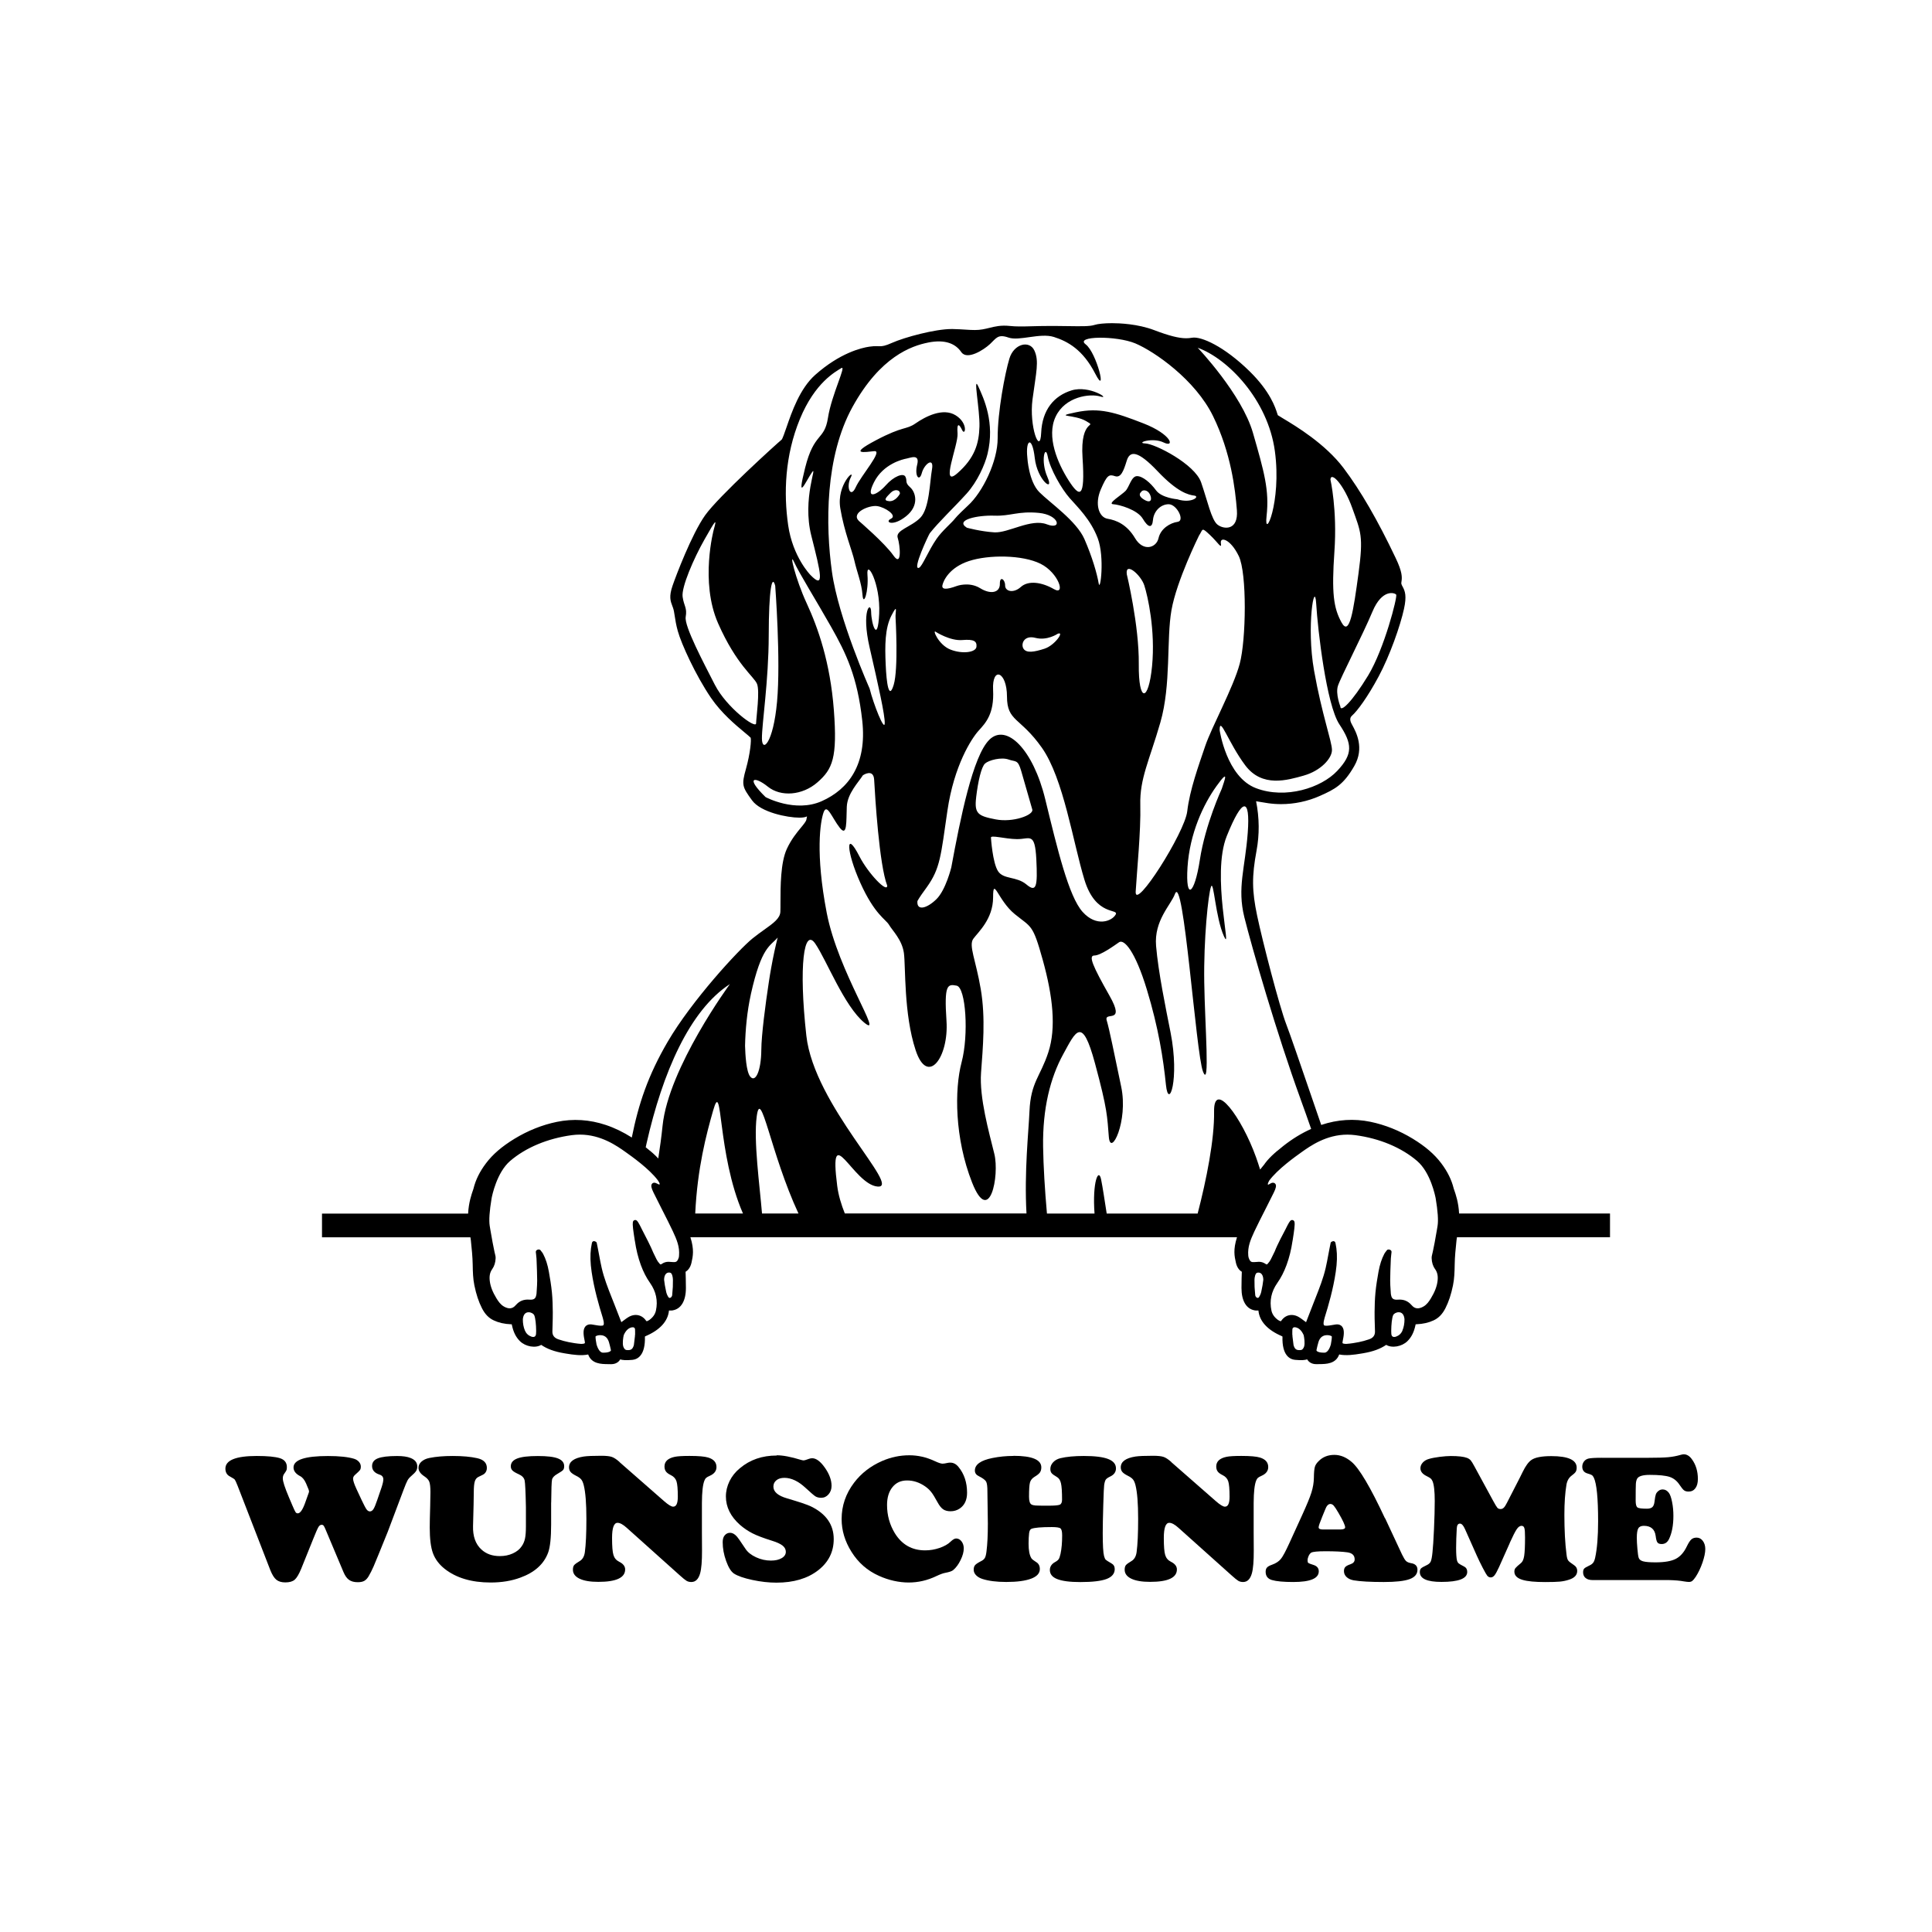 <svg width="1500" height="1500" viewBox="0 0 1500 1500" xmlns="http://www.w3.org/2000/svg">
  <!-- Gruppierte und zentrierte Elemente -->
  <g transform="translate(250.0, 250.891)">
    <!-- Original-Motiv skaliert -->
    <svg width="1000" height="808.218" viewBox="0 0 552.71 446.71">
      2000/svg" viewBox="0 0 552.71 446.71"><defs><style>.cls-1{fill-rule:evenodd;}</style></defs><path class="cls-1" d="M477.67,405.95c.98,1.4,1.3,2.97,1.04,5.09-.29,2.35-1.2,4.71-2.86,7.44-.77,1.26-1.71,2.67-3.19,3.51-2.05,1.17-3.69,1.03-5.02-.52-.01-.02-.17-.18-.19-.2-1.54-1.72-3.38-2.41-5.74-2.23-1.86.13-2.67-.36-2.96-2.04-.06-.28-.08-.37-.08-.46l-.11-1.66c-.09-1.32-.19-2.69-.18-4.02.02-2.84.13-5.67.25-8.49l.04-.99c.03-.6.11-1.2.18-1.8l.11-.96c.04-.37-.16-.72-.49-.89l-.25-.12c-.14-.06-.32-.1-.49-.1-.3,0-.61.1-.76.32-.11.15-.23.29-.34.44-.28.35-.55.7-.75,1.07-1.16,2.2-1.95,4.65-2.51,7.72-.5,2.8-1.01,5.82-1.31,8.92-.28,2.89-.34,5.85-.37,8.4-.02,1.79.03,3.59.09,5.39.03.97.06,1.93.08,2.9.04,1.69-.8,2.8-2.54,3.39-1.52.52-3,.93-4.39,1.2-1.47.29-3.42.64-5.34.76h-.32c-.59,0-1.04-.1-1.33-.31-.03-.14-.04-.38.04-.75l.06-.31c.39-1.94.91-4.59-.29-6.06-.41-.5-1.23-1.11-2.78-.9-.52.07-1.05.17-1.57.26-1.6.29-3.11.46-3.44.02-.13-.18-.39-.83.21-2.86l.11-.41c1.64-5.24,3.66-12.23,4.74-19.54.59-3.96.67-7.19.28-10.16-.08-.55-.18-1.1-.28-1.64l-.13-.68c-.07-.41-.41-.71-.83-.75-.42.02-1.14.31-1.22.72l-.52,2.58c-.18.91-.35,1.82-.52,2.73-.34,1.85-.69,3.7-1.11,5.53-1,4.32-2.67,8.56-4.28,12.65l-1.09,2.78c-1.02,2.57-2.03,5.15-3.01,7.73,0,.02-.01.04-.03.06-.01,0-.04-.02-.06-.04-.35-.25-.7-.51-1.04-.77-.59-.44-1.18-.89-1.81-1.28-2.87-1.79-6.01-1.14-7.78,1.57l-.28.11c-.37-.16-.77-.33-1.06-.54-1.53-1.11-2.49-2.47-2.82-4.03-.9-4.19-.06-8.16,2.5-11.82,1.6-2.26,2.9-4.8,3.99-7.76,1.16-3.16,2-6.55,2.56-10.35.01-.04.02-.07.03-.1.04-.22.88-5.36.88-6.85,0-.84,0-1.34-.36-1.7-.17-.17-.46-.29-.7-.29-.68,0-1.08.54-1.94,2.15l-.44.86c-.1.2-.24.48-.35.71-.85,1.58-3.74,7.03-4.74,9.71-.56,1.15-1.11,2.3-1.69,3.44-.28.59-.71,1.18-1.34,1.9-.08.09-.28.3-.42.3-.05,0-.21-.02-.53-.25-.85-.59-1.8-.89-2.83-.89-.78.02-1.37.07-1.96.13-1.15.1-1.7-.17-2.15-1.14-.14-.29-.25-.6-.34-.91-.04-.15-.06-.29-.07-.43l-.05-.34c-.3-3.71.91-6.65,2.65-10.39,1.1-2.37,3.06-6.22,4.95-9.94,1.32-2.6,2.57-5.05,3.37-6.71.94-1.93,1.14-2.95.71-3.63-.23-.36-.61-.57-1.07-.57-.18,0-.62,0-1.46.55h0c-1.39.93-.53-.77-.16-1.45,3.57-4.87,11.1-10.23,13.92-12.24,3.69-2.62,10.56-7.5,19.62-7.5,1.14,0,2.3.08,3.45.23,10.4,1.39,19.8,5.33,26.49,11.08,5.75,4.94,7.75,14.92,7.96,16.04.91,5.44,1.19,9.42.81,11.79l-.29,1.76c-.3,1.79-.62,3.57-.95,5.35-.2,1.09-.43,2.19-.66,3.29l-.2.95c-.04.22-.1.44-.16.65-.15.61-.31,1.24-.28,1.92.06,1.82.56,3.39,1.47,4.67M463.64,432.33c-.54,1.26-1.47,2.12-2.74,2.57-.29.1-.56.15-.81.15-.99,0-1.19-.84-1.22-1.35-.02-.33-.03-.68-.04-1.03v-.3c.01-2.48.29-5.54.85-6.74.28-.57,1.29-1.19,2.36-1.19,1.43,0,2.29,1.03,2.48,2.97.01,1.81-.28,3.44-.9,4.91ZM432.91,438.32c-.29.97-1.14,3.34-2.61,3.46-.15,0-.33.01-.52.01-1.35,0-2.49-.28-2.89-.71-.11-.12-.15-.23-.14-.39.22-1.1.51-2.31.85-3.45.08-.26.17-.5.27-.73.85-1.95,2.53-2.25,3.46-2.25,1.11,0,1.87.39,2,.55.07.59-.21,2.48-.42,3.5ZM421.46,439.14c-.54,1.44-1.19,1.5-1.41,1.52-1.8.18-2.54-.27-3.06-1.86l-.08-.27-.45-3.61c.02-.18-.02-.57-.08-.98-.02-.91.01-1.84.04-2.32.17-.58.54-.71.81-.73h.25c.07,0,.13,0,.2.01,1.48.23,2.69,1.36,3.58,3.37.23,1.05.61,3.46.19,4.87ZM403.04,415.73c-.18.81-.54,1.62-.99,2.28-.27.39-.75.36-1.13,0-.23-.23-.42-.57-.44-.8-.09-.93-.16-1.87-.23-2.8l-.06-.86c-.04-.92-.04-2.16-.04-3.01,0-1.06.36-2.69.99-2.98.21-.09.45-.14.7-.14,1.27,0,2.06,1.15,2.1,3.09-.15,1.44-.44,3.13-.9,5.24ZM153.2,400.44c-.01.14-.04.28-.07.43-.09.31-.2.62-.34.91-.45.97-.99,1.24-2.15,1.14-.59-.05-1.18-.11-1.96-.13-1.03,0-1.98.3-2.83.89-.32.23-.48.25-.54.25-.13,0-.33-.21-.42-.3-.63-.71-1.05-1.31-1.33-1.9-.48-.95-.94-1.91-1.4-2.87-.91-2.32-3.29-6.95-4.9-10.03-.16-.33-.35-.7-.48-.97l-.44-.86c-.25-.47-.45-.82-.64-1.12-.01-.02-.03-.06-.03-.06v.02c-.45-.7-.79-.98-1.26-.98-.24,0-.53.12-.7.29-.36.36-.36.87-.36,1.7,0,1.48.85,6.63.88,6.85,0,.03.01.07.03.1.56,3.8,1.4,7.19,2.55,10.35,1.09,2.96,2.39,5.49,3.99,7.76,2.57,3.66,3.41,7.63,2.5,11.82-.34,1.57-1.28,2.92-2.82,4.03-.3.22-.69.38-1.06.54l-.28-.11c-1.77-2.71-4.92-3.36-7.78-1.57-.63.39-1.22.83-1.81,1.28-.34.26-.68.53-1.04.77-.02.02-.04.03-.06.04,0-.02-.01-.04-.02-.06-.98-2.59-2-5.16-3.01-7.73l-1.1-2.78c-1.62-4.09-3.29-8.33-4.28-12.65-.42-1.83-.77-3.68-1.11-5.53-.16-.91-.33-1.82-.52-2.73l-.52-2.58c-.08-.41-.81-.71-1.23-.72-.41.03-.75.34-.82.75l-.13.68c-.1.54-.21,1.09-.28,1.64-.39,2.97-.3,6.2.28,10.16,1.07,7.31,3.11,14.3,4.74,19.54l.11.41c.61,2.03.35,2.68.21,2.86-.32.44-1.83.27-3.43-.02-.52-.09-1.05-.19-1.57-.26-1.55-.2-2.37.4-2.78.9-1.21,1.46-.68,4.12-.29,6.06l.06.31c.08.37.07.6.04.75-.29.21-.73.32-1.33.32h-.33c-1.92-.13-3.86-.48-5.34-.77-1.39-.28-2.86-.68-4.39-1.2-1.74-.6-2.58-1.71-2.54-3.39.01-.97.05-1.94.08-2.9.05-1.8.11-3.6.09-5.39-.03-2.55-.08-5.51-.37-8.4-.3-3.1-.81-6.12-1.31-8.92-.55-3.07-1.34-5.52-2.5-7.72-.2-.37-.48-.72-.76-1.07-.12-.14-.23-.29-.34-.44-.16-.22-.47-.32-.77-.32-.17,0-.35.03-.49.1l-.25.12c-.33.17-.52.53-.49.89l.11.96c.07.6.15,1.2.18,1.8l.04.99c.11,2.82.23,5.66.25,8.49,0,1.32-.09,2.69-.18,4.02l-.11,1.66c0,.09-.03.17-.09.46-.28,1.68-1.1,2.16-2.95,2.04-2.37-.18-4.2.51-5.74,2.23-.02.02-.18.18-.19.2-1.33,1.55-2.98,1.69-5.02.52-1.47-.84-2.42-2.25-3.19-3.51-1.67-2.73-2.58-5.1-2.87-7.44-.26-2.12.06-3.69,1.04-5.09.91-1.28,1.4-2.85,1.47-4.67.03-.68-.13-1.31-.29-1.92-.06-.22-.11-.43-.16-.65l-.19-.95c-.23-1.09-.46-2.19-.66-3.29-.33-1.78-.65-3.56-.95-5.35l-.29-1.76c-.37-2.37-.1-6.35.81-11.79.21-1.12,2.21-11.1,7.96-16.04,6.69-5.75,16.1-9.68,26.49-11.08,1.15-.15,2.31-.23,3.45-.23,9.06,0,15.93,4.88,19.62,7.5,2.79,1.98,10.11,7.2,13.75,12.01.7,1.02,1.67,2.66-.26,1.51-.05-.03-.07-.02-.12-.05-.24-.13-.43-.21-.59-.25-.02,0-.05-.02-.06-.02-.19-.05-.34-.06-.41-.06-.45,0-.84.21-1.07.57-.43.68-.23,1.7.71,3.63.8,1.65,2.05,4.11,3.37,6.71,1.89,3.72,3.85,7.57,4.95,9.94,1.74,3.74,2.95,6.68,2.65,10.39l-.05.34ZM150.55,413.54s-.2,2.73-.29,3.67c-.02.23-.21.57-.44.8-.37.37-.86.4-1.13,0-.46-.66-.81-1.48-.99-2.28-.47-2.11-.75-3.8-.9-5.24.04-1.93.83-3.09,2.1-3.09.24,0,.49.05.7.14.64.28.99,1.91.99,2.98,0,.86,0,2.1-.04,3.01ZM134.27,434.92l-.44,3.61-.08.27c-.52,1.58-1.26,2.04-3.05,1.86-.22-.02-.88-.07-1.42-1.52-.42-1.41-.04-3.83.2-4.87.88-2.01,2.1-3.14,3.58-3.37.08,0,.14,0,.2,0h.26c.26.02.64.15.8.73.03.48.06,1.41.04,2.32-.06.41-.1.8-.08.98ZM123.83,441.08c-.4.43-1.54.71-2.89.71-.19,0-.37,0-.51-.01-1.46-.12-2.31-2.49-2.61-3.46-.21-1.02-.5-2.9-.43-3.5.13-.16.88-.55,2-.55.93,0,2.62.29,3.46,2.25.11.23.2.46.28.73.33,1.15.62,2.35.85,3.45,0,.16-.03.27-.14.39ZM91.89,432.67c0,.35-.02.7-.04,1.03-.03.51-.23,1.35-1.22,1.35-.25,0-.52-.05-.8-.15-1.27-.45-2.19-1.31-2.74-2.57-.62-1.46-.92-3.1-.9-4.91.2-1.95,1.05-2.97,2.48-2.97,1.08,0,2.09.62,2.37,1.19.57,1.19.84,4.26.86,6.74v.3ZM175.01,283.66s-26.32,35.83-28.87,60.79c-.5,4.84-1.14,9.49-1.84,14.01-.71-.77-1.48-1.52-2.34-2.29-.12-.11-.25-.21-.38-.32l-.71-.62c-.06-.06-.13-.1-.21-.14l-.37-.31c-.45-.38-.91-.75-1.38-1.13.11-.51.22-1.03.33-1.53,6.91-30.58,18.52-57.26,35.76-68.47ZM180.64,382.08h-20.48c.92-19.51,4.76-33.97,7.7-44.26,4.17-14.54,1.56,18.46,12.79,44.26ZM184.02,288.03c4.61-20.67,8.36-20.64,11.52-24.38,0,0-1.05,4-2.2,9.83v.05c-.17.77-.38,1.89-.61,3.25-.34,1.9-.68,3.91-.99,6.02-1.45,9.44-3.18,22.75-3.22,29-.06,9-2.51,14.43-4.82,11.44-1.63-2.11-2.05-9.15-2.16-13.14.14-6.89.87-14.75,2.49-22.07ZM204.47,382.08h-15.65c-1.01-12.23-3.66-31.15-2.28-41.61,1.75-13.24,5.9,15.74,17.93,41.61ZM211.7,266.31c4.87,7.14,12.39,26.78,21.05,33.9,8.68,7.12-11.23-21.6-16.16-47.15-4.92-25.55-2.77-39.2-1.33-43.18,1.45-3.97,3.57,2.37,6.89,6.62,3.32,4.25,2.78-2.77,3.05-9.01.26-5.69,5.05-10.51,6.93-13.5h.02s4.5-3.03,4.79,1.94c.4,7.31,2.17,36.49,5.61,45.46.02,3.3-8.17-5.26-11.93-12.58-6.09-11.91-5.7-2.16.4,11.39,6.16,13.66,10.87,15.55,12.32,18.02,1.45,2.47,5.55,6.33,6.36,12.05.8,5.72-.12,26.12,5.04,41.72,5.14,15.6,14.29,3.02,13.24-12.59-1.05-15.6.42-15.89,4.37-15.1,3.95.81,5.23,21.11,2.12,32.84-3.12,11.75-2.99,32.67,4.5,51.65,7.5,18.99,11.83-2.96,9.54-12.31-2.3-9.36-6.48-24.1-5.7-34.84.78-10.75,2-23.38-.13-35.89-2.12-12.52-5.29-18.71-3.18-21.59,2.11-2.88,8.47-8.45,8.48-17.74,0-9.3,2.07,1.29,9.27,7.15,7.2,5.86,7.73,4.14,12.05,19.73,4.33,15.6,5.82,29.09,2.38,39.6-3.44,10.52-7.53,12.74-8.09,25.29-.37,8.76-2.28,26.02-1.28,43.86h-77.96c-1.54-3.86-2.75-7.83-3.26-11.81-3.77-29.42,6.85-.54,17.35.27,10.51.8-27.26-34.7-30.6-64.77-3.33-30.06-1.03-46.61,3.84-39.46ZM190.37,203.4c-8.99-8.76-4.65-9.01.93-4.51,5.59,4.51,14.85,3.81,21.32-1.85,6.48-5.66,8.59-10.51,7.03-30.99-1.57-20.48-6.76-35.25-11.66-45.83-4.9-10.57-7.67-22.68-5.42-17.74,2.24,4.94,9.44,16.41,15.88,27.81,6.46,11.4,11.3,21.41,13.38,40.26,2.1,18.86-5.9,29.45-17.35,34.56-11.45,5.12-24.11-1.72-24.11-1.72ZM168.65,155.32c-4.84-9.46-13.27-25.32-12.58-29.27.69-3.97-.74-4.53-1.32-8.61-.59-4.07,4.73-16.41,9.4-24.63,4.67-8.23,5.46-9.44,3.97-4.25,0,0-6.03,22.38,1.86,40.27,7.9,17.89,15.4,22.81,16.69,25.96,1.29,3.14-.33,14.34-.39,16.95-.07,2.61-12.78-6.96-17.62-16.42ZM191.7,134c.03-19.63,1.41-26.49,2.78-21.32,0,0,2.43,31.84.79,49.79-1.64,17.96-6.45,21.99-6.49,15.77-.04-6.24,2.88-24.61,2.92-44.24ZM205.07,41.16c6.48-15.75,15.32-20.32,17.76-21.86,2.42-1.52-4.17,11.38-5.71,21.33-1.54,9.95-5.92,5.99-9.8,21.46-3.87,15.45.26,5.81,2.91,1.98,2.66-3.82-4.3,11.17-.25,27.16,4.05,15.98,5.89,23.33-.4,16.82,0,0-7.56-7.66-9.54-21.33-1.97-13.67-1.44-29.81,5.03-45.56ZM244.01,72.81c1.69-1.76,4.12-1.35,3.98.39,0,0-1.74,3.42-4.64,3.19-2.9-.24-1.03-1.82.66-3.58ZM246.13,126.45s1.28,21.9-.8,28.75c-2.06,6.84-3.1-.76-3.44-8.75-.35-7.99-.37-15.54,2.51-21.06,2.89-5.51,1.54-1.43,1.73,1.06ZM247.06,92.15c1.06,3.31,1.85,12.84-1.86,7.54-3.7-5.3-14.83-14.83-14.83-14.83-3.5-3.5,4.4-6.82,7.81-6.36,3.41.46,8.83,4.05,5.97,5.43-2.87,1.38.68,3.58,6.49-1.06,5.81-4.63,4.11-10.37,1.73-12.45-2.38-2.08-1.12-2.72-2-4.5-.86-1.77-4.96-.27-8.47,3.7-3.53,3.98-9.02,6.67-5.04-1.32,3.99-7.98,12.48-9.93,14.04-10.2,1.56-.27,5.73-2.21,4.5,2.65-1.22,4.85.94,7.52,1.99,3.58,1.06-3.95,5.35-7.13,4.37-1.59-.99,5.53-1.06,16.75-5.03,20.79-3.98,4.04-10.74,5.28-9.68,8.62ZM260.17,8.31c7.28-1.43,11.69.5,14.16,4.11,2.48,3.6,9.59-.9,12.32-3.44,2.72-2.55,3.36-4.39,7.95-2.79,4.59,1.61,13.55-2.13,19.47-.26,5.92,1.87,12.45,5.43,17.75,15.76,5.29,10.32.71-8.94-4.11-12.59-4.82-3.65,13.2-3.8,21.33-.4,8.11,3.42,25.7,15.52,33.36,31.26,7.68,15.75,9.49,31.29,10.2,40.27.71,8.97-5.73,8.31-8.34,6.22-2.61-2.09-4.29-10.31-7.02-18.15-2.74-7.83-19.72-16.54-23.98-16.68-4.25-.15,3.09-2.76,7.94-.4,4.86,2.35,3.53-3.45-8.74-8.22-12.26-4.76-18.84-6.87-28.87-4.76-10.03,2.11-.77.78,4.37,3.83,5.14,3.06-2.77-1.81-1.59,15.76,1.18,17.58-1.22,17.1-5.97,9.67-4.73-7.42-9.64-18.86-5.56-27.41,4.08-8.56,14.6-10,19.2-8.61,4.61,1.4-4.72-4.97-12.32-2.64-7.59,2.31-12.69,8.36-13.11,18.27-.42,9.92-5.26-2.75-3.71-14.43,1.56-11.67,2.9-16.38.8-20.93-2.1-4.55-8.81-2.93-10.72,3.45-1.92,6.37-5.08,22.87-5.04,34.17.05,9.76-6.39,23.21-12.84,29-1.09.98-4.68,4.44-5.43,5.44-1.46,1.92-5.54,5.26-7.94,8.74-3.6,5.2-6.15,11.9-7.56,12.44-3.12,1.2,4.22-14.31,4.64-14.83,4.14-5.2,10.26-10.88,15.76-16.96,4.69-5.18,7.88-12.44,9.02-17.08,3.27-13.47-1.63-23.84-3.98-29.01-2.34-5.16.72,9.9.52,17.22-.19,7.33-2.03,13.59-9.53,20.13-7.52,6.55.49-12.17.13-17.09-.36-4.91.7-4.12,1.99-1.45,1.29,2.67,2.71-2.93-2.78-6.36-5.5-3.43-13.04.55-17.21,3.44-4.2,2.91-5.09.94-17.09,7.29-12.01,6.35-4.63,5.03-.66,4.64,3.98-.4-5.7,10.5-7.95,15.49-2.24,5-4.28-.06-2.11-4.24,2.16-4.18-6.19,3.08-4.51,13.25,1.68,10.16,5.13,18.26,6.09,22.65.96,4.38,3.07,9.43,3.45,14.57.39,5.14,2.69-1.47,2.12-8.61-.59-7.14,5.66,3.53,5.03,16.69-.64,13.16-3.38,4.22-3.45-.8-.06-5.01-4.33-.74-.66,15.24,3.67,15.97,6.63,29.08,6.49,32.58-.15,3.51-4.76-8.06-6.49-14.96,0,0-13.37-29.96-16.16-50.07-2.79-20.1-2.99-49.41,8.87-70.85,11.86-21.44,25.17-26.12,32.45-27.55ZM408.9,54.93c3,22.1-4.81,38.83-3.56,27.81,1.23-11.02-1.04-18.94-5.84-35.63-4.79-16.67-23.71-36.55-23.71-36.55,12.88,4.63,30.11,22.26,33.11,44.37ZM421.34,194.13c7.12-2,12.09-7.3,12.06-11-.04-3.69-4.3-15.07-7.68-34.03-3.39-18.97.28-39.68.92-28.61.66,11.07,4.38,43.26,9.93,51.65,5.57,8.39,5.94,12.73-.92,20-6.85,7.28-22.11,12.24-34.83,7.42-12.73-4.82-15.62-24.9-15.62-24.9,0-6.52,3.74,5.45,10.99,15.1,7.26,9.66,18.06,6.37,25.15,4.38ZM442.14,79.43c3.62,10.14,4.83,11.83,2.65,27.94-2.19,16.13-3.85,27.33-7.29,21.06-3.44-6.27-4.29-12.56-3.05-30.46,1.26-17.9-1.71-30.86-1.71-30.86.24-3.63,5.79,2.17,9.4,12.32ZM460.96,116.51c.61.85-5.09,23.24-12.05,34.71-6.97,11.45-11.92,16.04-11.92,13.24,0,0-2.11-5.34-1.05-8.75,1.04-3.4,10.7-22.02,14.83-31.91,4.13-9.89,9.58-8.13,10.2-7.29ZM274.75,135.99c5.18-.44,6.32.57,6.09,2.91-.24,2.34-5.88,3.23-11.13,1.19-5.25-2.03-8.04-9.14-6.22-7.55,0,0,6.07,3.88,11.26,3.45ZM310.1,139.69c-4.39,1.41-7.66,1.99-9,.12-1.35-1.86-.03-6.08,5.03-4.76,5.06,1.32,9.53-1.73,9.53-1.73,3.18-1.36-1.18,4.95-5.56,6.36ZM277.65,102.08c8.43-2.77,22.96-2.69,30.72,1.19,7.77,3.88,10.89,13.86,5.7,10.86-5.18-3-10.96-3.82-14.17-.93-3.22,2.9-6.8,1.88-6.76-.66.03-2.54-2.32-4.28-2.25-.66.06,3.62-3.7,4.79-8.48,1.85-4.78-2.94-10.07-.92-10.07-.92-4.32,1.59-6.54,1.59-6.09-.4.44-1.98,2.97-7.55,11.38-10.33ZM307.58,81.42c8.94.85,10.19,7.52,3.45,4.9-6.75-2.61-16.57,3.82-22.52,3.45-5.96-.37-11.79-1.99-11.79-1.99-5.38-3.39,4.8-5.42,11.79-5.17,6.99.25,10.13-2.04,19.07-1.19ZM352.75,75.72c-3.09-1.87-1.32-3.18-1.32-3.18.6-1.21,2.84-1.13,3.84.93,1,2.06.58,4.13-2.52,2.25ZM367.06,75.58s-6.71-.52-9.15-3.83c-2.43-3.32-5.82-6.15-8.21-6.1-2.4.06-3.26,4.65-4.9,6.36-1.65,1.69-7.98,5.53-5.3,5.69,2.69.17,10.41,2.36,12.72,6.23,2.3,3.87,4.05,4.25,4.37.54.32-3.71,3.25-6.76,6.74-6.76,3.51.01,7.08,7.1,3.85,7.55-3.22.46-7.27,2.87-8.21,7.02-.94,4.17-6.56,5.93-10.07,0-3.51-5.92-8.06-7.72-11.79-8.34-3.73-.62-5.61-6.3-2.91-12.58,2.7-6.28,3.55-6.55,6.09-5.7,2.54.85,3.7-2.26,5.04-6.62,1.34-4.36,4.65-4.56,13.24,4.5,8.59,9.06,13.18,10.12,15.76,10.47,2.59.34-1.2,3.51-7.28,1.58ZM345.34,107.65c-.66-5.42,6.08.38,7.53,4.9,1.47,4.52,4.82,19.3,3.32,34.7-1.51,15.4-5.86,15.8-5.69-.92.17-16.72-5.17-38.67-5.17-38.67ZM383.87,198.63c5.7-7.92,3.39-2.43,2.24,1.19,0,0-7.07,15.24-9.4,30.46-2.33,15.24-6.22,17.63-5.3,3.18.94-14.44,6.75-26.91,12.46-34.83ZM385.73,94.4c-.46-2.93,4.12-1.84,7.68,5.56,3.57,7.4,3.16,35.93.4,46.22-2.77,10.29-12.07,27.16-14.83,35.36-2.77,8.2-6.62,18.75-7.69,27.95-1.07,9.2-22.61,43.05-22.12,34.43.49-8.61,2.27-25.93,1.98-37.22-.29-11.29,3.93-19.12,8.61-35.36,4.68-16.24,2.54-35.57,4.77-48.21,2.22-12.64,11.79-31.92,11.79-31.92,1.82-2.74.93-3.86,4.63-.4,3.7,3.46,5.23,6.51,4.77,3.58ZM311.3,66.05c-3.09-6.94-.92-14.35.12-8.87,1.05,5.48,5.96,13.97,9.41,17.88,3.45,3.92,8.99,9.17,12.05,17.22,3.06,8.06,1.09,23.47.4,19.34-.71-4.12-2.71-11.16-6.1-18.94-3.39-7.78-14.74-15.54-19.33-20.13-4.6-4.58-5.17-14.83-5.17-14.83-.85-8.01,2.11-9.45,3.18.13,1.06,9.58,8.51,15.16,5.44,8.21ZM286.39,178.76c-7.1,6.89-12.5,33.96-16.34,54.76,0,0-2.36,9.73-6.39,13.67-4.03,3.96-8.56,5.23-8.15.79.95-1.73,2.55-3.91,4.01-5.92,5.83-8.14,6.03-13.46,8.86-32.85,2.84-19.39,10.32-30.94,13.37-34.31,3.06-3.37,6.75-7.21,6.23-17.48-.53-10.26,5.93-8.05,5.96,2.78.01,10.84,5.65,8.77,14.96,21.98,9.32,13.21,13.4,40.74,18.28,56.68,4.88,15.96,14.98,12.18,13.38,14.96-1.6,2.8-8.21,5.47-14.17-1.18-5.97-6.66-10.8-26.9-16.03-48.34-5.22-21.45-16.65-32.69-23.97-25.56ZM280.7,203.53c.83-6.98,2.23-13.11,3.84-14.56,1.62-1.45,6.95-2.83,10.07-1.72,3.12,1.11,3.96-.14,5.43,4.9,0,0,4.07,14.21,4.76,16.56.7,2.34-8.24,5.7-15.75,4.23-7.51-1.46-9.18-2.41-8.34-9.4ZM298.31,221.41c5.42.06,7.6-3.22,8.22,8.61.6,11.82.02,14.44-4.24,10.86-4.26-3.58-9.82-2.08-12.18-5.69-2.36-3.61-3.04-14.3-3.04-14.3-.42-1.47,5.84.47,11.26.53ZM419.9,332.93c1.52,4.18,3.06,8.48,4.57,12.85-4.09,1.82-8.04,4.23-11.97,7.32-.7.54-1.38,1.12-2.06,1.69l-.37.31c-.08.03-.16.08-.22.14l-.7.62c-.13.11-.26.21-.38.32-1.6,1.42-2.91,2.8-4.02,4.25-.09.11-.18.25-.27.39l-.16.22c-.62.73-1.19,1.45-1.75,2.17-.55-1.76-1.12-3.52-1.74-5.25-6.21-17.29-18.23-33.48-18.02-19.6.19,11.84-3.29,29.29-7.05,43.73h-39.03c-.9-5.62-1.63-10.82-2.39-14.59-1.07-5.32-3.83,1.03-2.83,14.59h-20.42c-.91-10.17-1.52-20.32-1.65-28.63-.25-16.5,3.11-29.68,8.62-39.73,5.49-10.04,8.13-16.5,13.63,3.84,5.5,20.35,5.22,22.86,5.96,31.66.74,8.81,8.43-6.73,5.3-21.58-3.12-14.86-5.01-24.38-6.22-28.48-1.2-4.1,8.38,2.07,1.19-10.59-7.18-12.66-9.14-17.23-6.49-17.22,2.66,0,8.48-4.21,10.6-5.69,2.12-1.49,6.89,3.69,11.92,20.26,5.04,16.57,7.08,29.84,8.2,40.92,1.14,11.08,5.95-2.23,2-22.39-2.1-10.65-5.24-25.68-6.23-37.2-.93-10.92,6.34-17.57,8.08-22.27,3.7-9.97,8.98,68.29,12.05,76.16,3.07,7.86.81-19.9.54-38.28-.3-18.37,1.73-37.96,2.91-41.06,1.16-3.1,1.87,13.17,5.56,21.32,3.69,8.15-5.55-26.32,1.2-43.04,6.73-16.72,10.13-16.76,9-1.46-1.13,15.3-4.61,23.61-1.46,36.3,3.15,12.68,13.95,50.13,24.11,78ZM552.71,382.08h-64.76c-.22-4.75-1.51-8.43-2.09-10.08-.11-.3-.18-.5-.21-.61-.93-3.8-2.69-7.35-5.38-10.91-2.91-3.85-6.77-7.18-12.18-10.49-5.78-3.52-11.9-5.96-18.19-7.27-7-1.45-14.09-1-21.06,1.33-.02,0-.03.01-.05.02-1.4-4.06-2.86-8.31-4.32-12.57-4.7-13.71-9.14-26.65-10.68-30.61-2.91-7.52-10.23-35.75-12.51-46.66-2.24-10.66-2.29-16.89-.26-27.79,1.3-6.98,1.24-14.13-.18-21.28.33.06.72.12,1.16.2,1.01.17,2.32.39,4.03.65,1.81.26,3.68.39,5.54.39h0c5.7,0,11.47-1.22,16.69-3.55,6.48-2.89,10.09-4.76,14.7-12.78,4.5-7.79.76-14.63-.83-17.55l-.34-.64q-1.17-2.24.2-3.44c2.26-1.97,6.68-7.93,11.44-16.82,4.79-8.93,9.29-21.75,10.87-28.98,1.23-5.59.46-7.65-.59-9.58-.19-.35-.38-.68-.5-1.08-.1-.3-.08-.49.01-1.03.31-1.95.36-4.19-2.48-10.15-7.77-16.35-15.1-28.99-22.39-38.65-7.87-10.41-20.45-17.97-25.84-21.2-.97-.58-1.97-1.18-2.35-1.45-.06-.17-.13-.39-.23-.68-.82-2.59-3.01-9.45-11.86-18.14-10.96-10.75-20.82-15.09-24.69-14.43-.89.16-1.72.23-2.57.23-3.15,0-7.35-1.07-13.63-3.46-7.1-2.72-15.07-3.01-18.17-3.01s-6.06.28-7.43.73c-2.07.69-5.73.61-11.42.53-1.76-.03-3.76-.06-6-.07h-1.46c-3.48,0-6.2.08-8.49.14-3.75.11-6.43.14-8.97-.13-3.92-.42-6.45.22-8.91.83-.91.23-1.85.45-2.89.63-2.13.39-4.2.31-7.15.12-1.56-.1-3.39-.22-5.68-.27h-.46c-7.11,0-20.21,3.55-25.58,5.95-2.94,1.32-4.08,1.43-5.17,1.43l-1.64-.03c-.6,0-1.55.02-2.88.22-3.45.5-12.66,2.71-23.26,12.13-6.58,5.86-10.03,15.89-12.31,22.52-.78,2.25-1.66,4.8-2.06,5.24-1.88,1.52-27.08,24.34-32.85,32.47-5.76,8.12-12.58,26.14-13.95,30.16-1.65,4.74-.92,6.64-.08,8.85l.22.58c.38,1.02.55,2.2.78,3.69.26,1.68.57,3.76,1.31,6.39,1.49,5.43,7.63,18.95,14.22,28.64,4.54,6.65,10.6,11.67,14.21,14.68,1.25,1.04,2.66,2.21,2.84,2.46.31.94-.11,6.5-2.01,13.33-1.96,6.98-1.62,7.72,2.6,13.54,3.78,5.19,15.27,7.43,20.29,7.43,1.44,0,2.49-.16,3.19-.49.03-.02.07-.04.11-.05-.07.4-.16.9-.27,1.39-.16.8-1.18,2.03-2.36,3.46-1.73,2.09-4.11,4.97-6.02,9.08-2.73,5.9-2.73,16.2-2.74,23,0,1.65,0,3.05-.05,4.02-.13,2.83-3.01,4.89-7.01,7.74-1.53,1.1-3.2,2.29-4.91,3.67-6.07,4.91-26.1,26.7-36.36,44.23-8.56,14.62-12.6,26.9-15.47,41.21-3.62-2.29-7.3-4.1-11.14-5.38-6.96-2.33-14.05-2.78-21.05-1.33-6.29,1.3-12.41,3.75-18.19,7.27-5.4,3.31-9.28,6.64-12.18,10.49-2.7,3.56-4.45,7.11-5.38,10.91-.02.11-.1.32-.2.61-.58,1.65-1.87,5.33-2.1,10.08H0v10.17h63.69c.06.45.14.88.19,1.33.38,3.55.73,7.03.79,10.45.05,3.15.13,5.98.72,8.87.8,3.88,1.82,6.98,3.24,9.77,1.31,2.57,2.92,4.23,5.06,5.23,2.16,1.01,4.55,1.56,7.42,1.68.12,0,.23,0,.31,0,.02.07.04.16.06.28.65,3.1,1.73,5.26,3.48,6.98,2.4,2.35,6.65,3.08,9.1,1.58,2.56,1.75,5.7,2.89,9.83,3.59l.9.15c3.12.53,6.54.98,9.43.38,1.47,4.08,5.65,4.11,8.48,4.14.4,0,.79,0,1.16.02,0,0,.22,0,.23,0,2.1,0,3.3-1.04,3.88-2.05.95.3,2.42.46,5.22.2,2.11-.21,5.62-1.75,5.38-9.99.02-.05.14-.13.3-.19,6.14-2.62,9.6-6.42,10.02-10.99h.41c.28,0,.56,0,.85-.02.13.02.26,0,.39-.06,3.57-.63,5.62-4.11,5.62-9.58,0-2.81-.1-5.74-.14-6.97.78-.46,2-1.53,2.53-3.87.62-2.75,1.24-5.63-.46-10.94h234.55c-1.7,5.31-1.09,8.18-.46,10.94.53,2.35,1.75,3.41,2.53,3.87-.05,1.23-.14,4.17-.14,6.97,0,5.47,2.05,8.95,5.62,9.58.12.05.25.08.38.06.3.01.57.02.86.02h.41c.42,4.56,3.88,8.36,10.02,10.98.15.06.28.14.3.19-.25,8.23,3.27,9.78,5.38,9.99,2.79.27,4.28.11,5.22-.2.59,1.01,1.78,2.05,3.89,2.05,0,0,.21,0,.22,0,.37-.01.75-.02,1.15-.02,2.83-.02,7.02-.06,8.48-4.14,2.89.6,6.32.15,9.44-.38l.9-.15c4.13-.7,7.27-1.84,9.83-3.59,2.45,1.5,6.7.77,9.1-1.58,1.75-1.72,2.83-3.88,3.48-6.98.03-.12.04-.21.06-.28.08,0,.19,0,.31,0,2.87-.12,5.26-.67,7.42-1.68,2.14-1,3.75-2.66,5.06-5.23,1.41-2.79,2.43-5.89,3.23-9.77.59-2.88.68-5.72.73-8.87.05-3.42.4-6.89.78-10.45.04-.45.13-.88.19-1.33h65.68v-10.17Z"/>
    </svg>
    
    <!-- Wunschname Text Element -->
    <g transform="translate(-75.0, 878.218) scale(3.833)" fill="#000000">
      <path d="M16.86,7.15l-.53-1.27c-.33-.74-.73-1.23-1.22-1.47-.87-.46-1.31-1.04-1.31-1.74,0-1.55,2.32-2.32,6.97-2.32,2.32,0,4.09.19,5.3.56.41.13.74.34.99.63.25.29.37.61.37.96,0,.3-.06.53-.17.69s-.43.47-.95.93c-.3.25-.45.52-.45.8,0,.42.23,1.12.69,2.11l1.03,2.21c.47,1,.81,1.64,1.01,1.92.2.27.43.41.68.41.28,0,.52-.16.72-.47s.46-.93.77-1.85l.87-2.54c.24-.73.36-1.27.36-1.63,0-.48-.25-.8-.76-.96-1.02-.33-1.52-.91-1.52-1.74,0-.73.39-1.25,1.18-1.56.79-.31,2.08-.47,3.88-.47,1.17,0,2.09.13,2.74.4.91.36,1.36.94,1.36,1.74,0,.35-.08.65-.25.91-.16.25-.49.59-.99,1.02-.33.28-.58.57-.75.89-.18.32-.44.96-.81,1.94l-3.18,8.44c-1.59,3.93-2.54,6.27-2.87,7.02-.33.75-.67,1.42-1.02,2.02-.27.44-.56.74-.89.92-.33.18-.76.26-1.31.26-.73,0-1.31-.16-1.75-.47-.44-.31-.81-.83-1.12-1.56l-3.59-8.53c-.19-.47-.34-.77-.44-.89-.1-.12-.23-.18-.4-.18-.25,0-.47.15-.65.45-.18.3-.53,1.08-1.03,2.34l-2.47,6.13c-.46,1.11-.9,1.85-1.32,2.21-.42.36-1.05.54-1.9.54-.76,0-1.36-.18-1.81-.54-.44-.36-.84-1-1.21-1.92L2.47,6.37c-.28-.7-.47-1.12-.57-1.24-.1-.13-.43-.33-.97-.63-.62-.31-.93-.85-.93-1.6C0,1.2,2.12.34,6.35.34c2.17,0,3.73.15,4.7.45.93.3,1.4.9,1.4,1.8,0,.28-.02.48-.07.61s-.22.41-.53.84c-.15.23-.22.51-.22.85,0,.61.41,1.86,1.22,3.78l.74,1.74c.31.73.52,1.17.63,1.32.1.15.25.23.44.23.47,0,.96-.67,1.45-2.01l.74-2.07c.06-.15.09-.26.09-.35,0-.1-.03-.22-.09-.38Z"/>
      <path d="M65.98,9.78v4.43c0,2.67-.2,4.57-.6,5.68-.86,2.35-2.75,4.05-5.66,5.1-1.77.65-3.76.98-5.99.98-3.88,0-6.99-.93-9.33-2.78-1.14-.91-1.92-1.96-2.36-3.16-.44-1.2-.65-2.93-.65-5.19,0-.88.03-2.33.09-4.36.04-1.43.05-2.37.05-2.83,0-1-.08-1.7-.23-2.09s-.48-.75-.99-1.09c-.8-.52-1.2-1.1-1.2-1.74,0-.47.2-.89.61-1.25.41-.36.94-.61,1.61-.74,1.33-.27,2.9-.4,4.72-.4,2,0,3.65.15,4.97.45,1.29.29,1.94.95,1.94,1.98,0,.51-.19.91-.56,1.22-.08.07-.45.26-1.09.56-.39.17-.65.48-.79.93-.14.45-.21,1.19-.21,2.21s-.05,3.33-.15,6.83c-.06,2.08.5,3.67,1.69,4.76.97.9,2.21,1.34,3.74,1.34.97,0,1.85-.18,2.63-.54.79-.36,1.39-.84,1.8-1.46.33-.47.55-1,.67-1.58.12-.58.18-1.37.18-2.38v-3.99c-.06-3.06-.15-4.86-.26-5.38-.12-.53-.51-.94-1.17-1.24-.63-.28-1.06-.53-1.29-.76-.23-.23-.34-.51-.34-.85,0-.73.43-1.25,1.3-1.59s2.25-.5,4.17-.5,3.23.16,4.08.49c.84.33,1.26.85,1.26,1.56,0,.35-.07.61-.22.78-.15.17-.53.43-1.14.78-.64.36-1.01.75-1.1,1.17-.09.42-.15,1.97-.17,4.66Z"/>
      <path d="M79.83,1.58l9.04,7.92c.85.74,1.46,1.11,1.83,1.11.63,0,.94-.67.94-2.02,0-1.52-.09-2.57-.27-3.12s-.56-.97-1.14-1.25c-.47-.23-.81-.47-1-.74-.19-.26-.29-.6-.29-1.01,0-1.02.7-1.67,2.09-1.96.57-.12,1.56-.18,2.98-.18,1.83,0,3.09.11,3.79.33,1.11.34,1.67.98,1.67,1.92,0,.79-.45,1.38-1.36,1.78-.36.16-.61.3-.74.42s-.25.3-.34.54c-.33.8-.5,2.31-.51,4.54v5.92c0,.91,0,2.15.02,3.72.01,2.13-.12,3.67-.38,4.61-.33,1.17-.92,1.76-1.78,1.76-.38,0-.7-.08-.97-.24-.27-.16-.72-.52-1.35-1.09l-10.76-9.64c-.75-.68-1.37-1.02-1.87-1.02-.74,0-1.11,1.02-1.11,3.07,0,1.68.09,2.83.28,3.45s.57,1.07,1.15,1.36c.81.4,1.22.92,1.22,1.56,0,1.68-1.81,2.52-5.43,2.52-1.63,0-2.9-.21-3.8-.64-.9-.43-1.35-1.04-1.35-1.82,0-.41.08-.72.25-.93.17-.21.55-.48,1.14-.83.57-.34.91-.94,1.03-1.8.21-1.56.31-3.81.31-6.74,0-3.12-.18-5.4-.54-6.83-.13-.52-.3-.91-.51-1.16-.21-.25-.54-.5-1.02-.73-.54-.27-.92-.53-1.13-.78-.21-.25-.32-.56-.32-.93,0-1.16,1-1.89,3-2.2.68-.1,1.86-.15,3.56-.15.97,0,1.67.08,2.11.23s.96.49,1.57,1.03Z"/>
      <path d="M111.67.2c1.25,0,2.88.31,4.9.93.24.07.44.11.58.11.12,0,.48-.11,1.09-.33.19-.07.4-.11.62-.11.81,0,1.67.64,2.57,1.92.9,1.28,1.35,2.51,1.35,3.67,0,.68-.2,1.25-.61,1.72-.41.47-.9.7-1.48.7-.48,0-.88-.1-1.18-.29-.3-.19-.97-.77-2-1.72-1.45-1.35-2.88-2.03-4.28-2.03-.68,0-1.22.16-1.62.49-.41.33-.61.76-.61,1.29,0,1.05.93,1.85,2.78,2.38,2.5.74,4.11,1.28,4.81,1.62,3.09,1.5,4.63,3.71,4.63,6.63,0,2.58-1.05,4.68-3.16,6.32-2.15,1.67-4.97,2.5-8.44,2.5-1.55,0-3.18-.18-4.9-.55s-2.96-.8-3.72-1.3c-.58-.39-1.1-1.23-1.57-2.53-.47-1.3-.7-2.57-.7-3.8,0-.59.12-1.04.36-1.34.3-.39.68-.58,1.14-.58s.9.24,1.33.71c.25.27.85,1.12,1.8,2.56.45.68,1.16,1.24,2.13,1.69s1.98.67,3.02.67c.9,0,1.62-.17,2.18-.5.56-.33.83-.76.83-1.28,0-.48-.22-.9-.65-1.25-.44-.35-1.14-.68-2.12-.98-1.73-.54-3.05-1.04-3.96-1.5s-1.75-1.03-2.54-1.71c-1.91-1.69-2.87-3.62-2.87-5.77,0-1.07.25-2.1.74-3.11.5-1.01,1.2-1.88,2.11-2.62,2.03-1.71,4.51-2.56,7.44-2.56Z"/>
      <path d="M138.52.2c1.77,0,3.47.39,5.12,1.16.77.36,1.31.54,1.62.54.22,0,.57-.05,1.05-.16.16-.04.33-.05.53-.05.63,0,1.18.29,1.65.87,1.16,1.4,1.74,3.15,1.74,5.23,0,1.46-.5,2.54-1.51,3.21-.54.36-1.16.54-1.83.54-.62,0-1.12-.13-1.51-.4-.39-.27-.76-.74-1.13-1.42-.52-.96-.94-1.64-1.27-2.06-.33-.42-.73-.8-1.2-1.13-1.17-.82-2.4-1.23-3.69-1.23s-2.24.45-2.97,1.35c-.73.9-1.1,2.11-1.1,3.62,0,2.08.53,3.99,1.58,5.72,1.43,2.31,3.47,3.47,6.14,3.47.98,0,1.95-.16,2.91-.49.96-.33,1.71-.75,2.24-1.27.46-.44.83-.65,1.13-.65.42,0,.79.2,1.09.59.3.39.45.87.45,1.42,0,.7-.21,1.49-.64,2.36-.42.87-.93,1.56-1.52,2.05-.25.21-.78.39-1.58.54-.46.08-1.07.31-1.83.67-1.79.86-3.66,1.29-5.59,1.29s-4.04-.45-6.04-1.36c-2.34-1.05-4.18-2.67-5.54-4.85-1.33-2.12-2-4.33-2-6.64,0-2.69.84-5.14,2.51-7.35,1.45-1.92,3.35-3.39,5.68-4.41,1.78-.77,3.61-1.16,5.5-1.16Z"/>
      <path d="M159.61.31c3.78,0,5.66.78,5.66,2.34,0,.42-.1.77-.29,1.04-.19.27-.56.56-1.11.89-.47.29-.77.67-.9,1.14-.13.47-.19,1.43-.19,2.87,0,.85.16,1.37.47,1.56.18.12.46.19.83.22s1.24.04,2.61.04c1.25,0,2.02-.07,2.32-.2s.46-.47.46-1c0-1.6-.07-2.71-.22-3.34-.14-.63-.43-1.06-.85-1.29-.53-.3-.88-.56-1.05-.77-.17-.21-.25-.49-.25-.84,0-.5.19-.95.56-1.35.38-.41.87-.68,1.47-.83,1.26-.3,2.84-.45,4.74-.45,2.23,0,3.87.2,4.93.61s1.59,1.04,1.59,1.9c0,.73-.38,1.27-1.12,1.63-.47.22-.78.43-.93.63-.14.2-.26.57-.34,1.12-.05.3-.11,1.65-.18,4.03-.07,2.38-.11,4.28-.11,5.68,0,2.46.09,4.02.27,4.68.1.36.21.61.33.73.12.12.5.36,1.14.73.46.25.69.64.69,1.16,0,.92-.55,1.59-1.64,2.01-1.1.42-2.87.63-5.33.63-2.15,0-3.74-.21-4.77-.64-.93-.39-1.4-.99-1.4-1.8,0-.69.36-1.23,1.07-1.62.35-.19.59-.39.72-.58s.25-.55.37-1.07c.22-1.02.33-2.26.33-3.74,0-.76-.11-1.23-.34-1.42-.22-.18-.81-.27-1.75-.27-2.17,0-3.55.12-4.14.36-.24.1-.39.38-.46.85-.07.58-.11,1.29-.11,2.14,0,1.38.19,2.37.58,2.98.13.19.45.44.94.75.51.29.76.77.76,1.43,0,.85-.59,1.5-1.76,1.94s-2.85.67-5.03.67c-1.99,0-3.61-.21-4.87-.62-.54-.18-.97-.44-1.28-.77s-.46-.7-.46-1.1.1-.71.29-.93c.19-.22.62-.5,1.27-.83.34-.17.58-.39.72-.65.14-.27.25-.71.32-1.34.18-1.42.27-3.27.27-5.55,0-.42,0-.93-.02-1.51-.05-2.9-.07-4.56-.07-4.97.01-1.04-.08-1.73-.26-2.06-.19-.33-.68-.7-1.48-1.1-.53-.25-.8-.63-.8-1.14,0-1.22,1.19-2.07,3.56-2.54,1.38-.28,2.79-.42,4.25-.42Z"/>
      <path d="M191.59,1.58l9.04,7.92c.85.74,1.46,1.11,1.83,1.11.63,0,.94-.67.94-2.02,0-1.52-.09-2.57-.27-3.12s-.56-.97-1.14-1.25c-.47-.23-.8-.47-1-.74-.19-.26-.29-.6-.29-1.01,0-1.02.7-1.67,2.09-1.96.57-.12,1.56-.18,2.98-.18,1.83,0,3.09.11,3.79.33,1.11.34,1.67.98,1.67,1.92,0,.79-.45,1.38-1.36,1.78-.36.16-.61.3-.74.42s-.25.3-.34.54c-.33.8-.5,2.31-.51,4.54v5.92c0,.91,0,2.15.02,3.72.01,2.13-.12,3.67-.38,4.61-.33,1.17-.92,1.76-1.78,1.76-.38,0-.7-.08-.97-.24-.27-.16-.72-.52-1.35-1.09l-10.76-9.64c-.75-.68-1.37-1.02-1.87-1.02-.74,0-1.11,1.02-1.11,3.07,0,1.68.09,2.83.28,3.45.19.62.57,1.07,1.15,1.36.81.4,1.22.92,1.22,1.56,0,1.68-1.81,2.52-5.43,2.52-1.63,0-2.9-.21-3.8-.64s-1.35-1.04-1.35-1.82c0-.41.08-.72.25-.93.17-.21.55-.48,1.14-.83.57-.34.91-.94,1.03-1.8.21-1.56.31-3.81.31-6.74,0-3.12-.18-5.4-.54-6.83-.13-.52-.3-.91-.51-1.16-.21-.25-.54-.5-1.02-.73-.54-.27-.92-.53-1.13-.78-.21-.25-.32-.56-.32-.93,0-1.16,1-1.89,3-2.2.68-.1,1.86-.15,3.56-.15.97,0,1.67.08,2.11.23s.96.49,1.57,1.03Z"/>
      <path d="M234.9,12.94l3.43,7.35c.33.68.6,1.12.82,1.33s.55.35,1,.43c.87.13,1.31.58,1.31,1.33,0,.88-.53,1.52-1.6,1.91-1.07.39-2.81.58-5.23.58-2.74,0-4.76-.12-6.08-.34-.61-.11-1.09-.33-1.44-.66-.36-.33-.54-.74-.54-1.21,0-.36.09-.64.28-.84.19-.2.54-.38,1.04-.55.57-.19.85-.52.85-.98,0-.81-.49-1.29-1.47-1.43-1.05-.15-2.54-.22-4.45-.22-1.61,0-2.57.1-2.89.29-.19.12-.36.34-.51.65-.14.31-.22.62-.22.91,0,.27.05.44.15.52s.44.21,1.01.39c.74.22,1.11.65,1.11,1.31,0,1.44-1.72,2.16-5.17,2.16-1.96,0-3.4-.13-4.32-.4-.85-.25-1.27-.81-1.27-1.67,0-.38.09-.67.28-.87.19-.21.52-.39,1.01-.56.79-.28,1.38-.67,1.79-1.17.41-.5.98-1.58,1.73-3.22l2.56-5.61c.94-2.06,1.58-3.6,1.9-4.62.32-1.02.49-2.02.5-3,.01-1.04.08-1.76.19-2.17.11-.41.37-.8.77-1.19.83-.85,1.9-1.27,3.19-1.27,1.22,0,2.39.48,3.5,1.43,1.55,1.31,3.8,5.11,6.75,11.42ZM222.27,15.23h3.56c.65,0,.98-.15.98-.44,0-.4-.45-1.38-1.36-2.94-.41-.71-.73-1.19-.94-1.43s-.45-.36-.69-.36c-.44,0-.8.41-1.09,1.22-.05.11-.22.54-.53,1.29-.51,1.23-.76,1.97-.76,2.21,0,.3.28.45.83.45Z"/>
      <path d="M260.16,17.97l-2.18,4.88c-.38.82-.68,1.38-.91,1.66-.23.28-.48.43-.76.43s-.5-.11-.71-.34c-.13-.15-.44-.68-.92-1.6-.48-.92-.87-1.74-1.19-2.45l-2.4-5.39c-.33-.75-.67-1.12-1.03-1.12-.39,0-.6.32-.64.96-.08,1.43-.13,2.75-.13,3.96s.06,2.11.18,2.56c.08.27.2.46.34.58.14.12.52.34,1.13.65.4.21.6.56.6,1.07,0,1.36-1.74,2.03-5.21,2.03-2.93,0-4.39-.66-4.39-1.98,0-.34.08-.58.23-.74s.54-.38,1.17-.68c.4-.18.67-.43.81-.74.14-.31.26-.93.35-1.83.11-.97.21-2.56.31-4.76.1-2.21.15-4.1.15-5.67,0-1.97-.15-3.31-.45-4.01-.11-.24-.23-.42-.37-.54-.14-.12-.4-.28-.79-.47-.86-.41-1.29-.94-1.29-1.6,0-.42.16-.81.48-1.16s.75-.6,1.28-.74c.53-.16,1.24-.29,2.13-.41.89-.11,1.64-.17,2.26-.17,1.55,0,2.64.13,3.29.38.31.12.56.29.74.49.18.21.44.63.78,1.27l3.78,6.95c.41.76.7,1.23.85,1.4.16.17.38.25.65.25.24,0,.46-.09.64-.27.19-.18.41-.52.66-1.02l2.56-4.99c.31-.64.52-1.06.62-1.25.59-1.21,1.18-2.01,1.76-2.41.74-.52,2.08-.78,4.03-.78,3.42,0,5.14.78,5.14,2.34,0,.35-.07.63-.2.84-.13.21-.41.47-.82.77-.56.42-.91,1.03-1.05,1.83-.28,1.67-.42,3.7-.42,6.1,0,3.09.14,5.79.44,8.11.07.57.18.96.34,1.16.15.21.54.51,1.17.93.44.29.65.68.65,1.16,0,.85-.56,1.45-1.69,1.8-.58.19-1.19.32-1.83.38-.64.06-1.63.09-2.96.09-2.05,0-3.57-.14-4.58-.44-1.11-.33-1.67-.88-1.67-1.67,0-.29.07-.53.22-.72.15-.19.52-.53,1.13-1.03.31-.25.53-.74.64-1.47.11-.73.17-1.96.17-3.7,0-.97-.04-1.6-.14-1.91-.09-.3-.28-.45-.57-.45-.34,0-.67.23-.98.7-.32.47-.79,1.4-1.42,2.79Z"/>
      <path d="M278.8.71h9.33c1.89,0,3.26-.04,4.13-.12.87-.08,1.71-.24,2.53-.48.25-.07.45-.11.6-.11.63,0,1.19.34,1.67,1.02.8,1.1,1.2,2.43,1.2,3.99,0,.79-.17,1.41-.5,1.86-.33.45-.79.68-1.37.68-.4,0-.71-.08-.93-.25-.22-.16-.52-.53-.9-1.1-.53-.81-1.21-1.35-2.02-1.62-.82-.27-2.16-.41-4.02-.41-1.39,0-2.24.25-2.54.74-.16.27-.25.62-.28,1.07-.03.45-.04,1.59-.04,3.43,0,.73.12,1.18.36,1.35.24.18.88.26,1.91.26.51,0,.88-.11,1.11-.32.23-.21.38-.59.44-1.13.08-.7.17-1.18.26-1.44.09-.26.26-.49.5-.68.25-.22.55-.33.89-.33.5,0,.92.24,1.27.71.25.35.47.97.64,1.86.18.89.26,1.82.26,2.79,0,1.91-.3,3.48-.89,4.7-.33.67-.82,1-1.49,1-.41,0-.7-.11-.85-.32-.16-.21-.28-.65-.36-1.32-.18-1.37-.98-2.05-2.4-2.05-.54,0-.92.17-1.12.52-.2.34-.3.98-.3,1.92,0,.57.04,1.3.12,2.21.08.9.16,1.5.25,1.79.1.36.4.61.9.75.5.14,1.34.21,2.51.21,1.82,0,3.18-.23,4.1-.7.92-.47,1.67-1.31,2.25-2.53.34-.7.64-1.17.92-1.42.27-.24.63-.36,1.06-.36.51,0,.93.22,1.26.66.33.44.5,1,.5,1.66,0,.73-.19,1.63-.56,2.72-.38,1.09-.83,2.06-1.38,2.9-.28.41-.51.69-.69.83-.18.14-.41.21-.69.21-.23,0-.56-.04-1-.11-.77-.15-1.81-.24-3.1-.27h-15.39c-.62,0-1.1-.14-1.43-.41s-.51-.66-.51-1.15c0-.35.07-.6.22-.76s.48-.36,1-.6c.36-.16.63-.35.81-.58.18-.23.31-.57.41-1.02.4-1.83.6-4.29.6-7.39,0-4.67-.29-7.62-.87-8.84-.12-.24-.25-.41-.4-.51-.15-.1-.45-.21-.91-.34-.69-.21-1.03-.67-1.03-1.38,0-.39.12-.73.34-1.03s.53-.5.91-.6c.47-.11,1.39-.16,2.74-.16Z"/>
    </g>
  </g>
</svg>